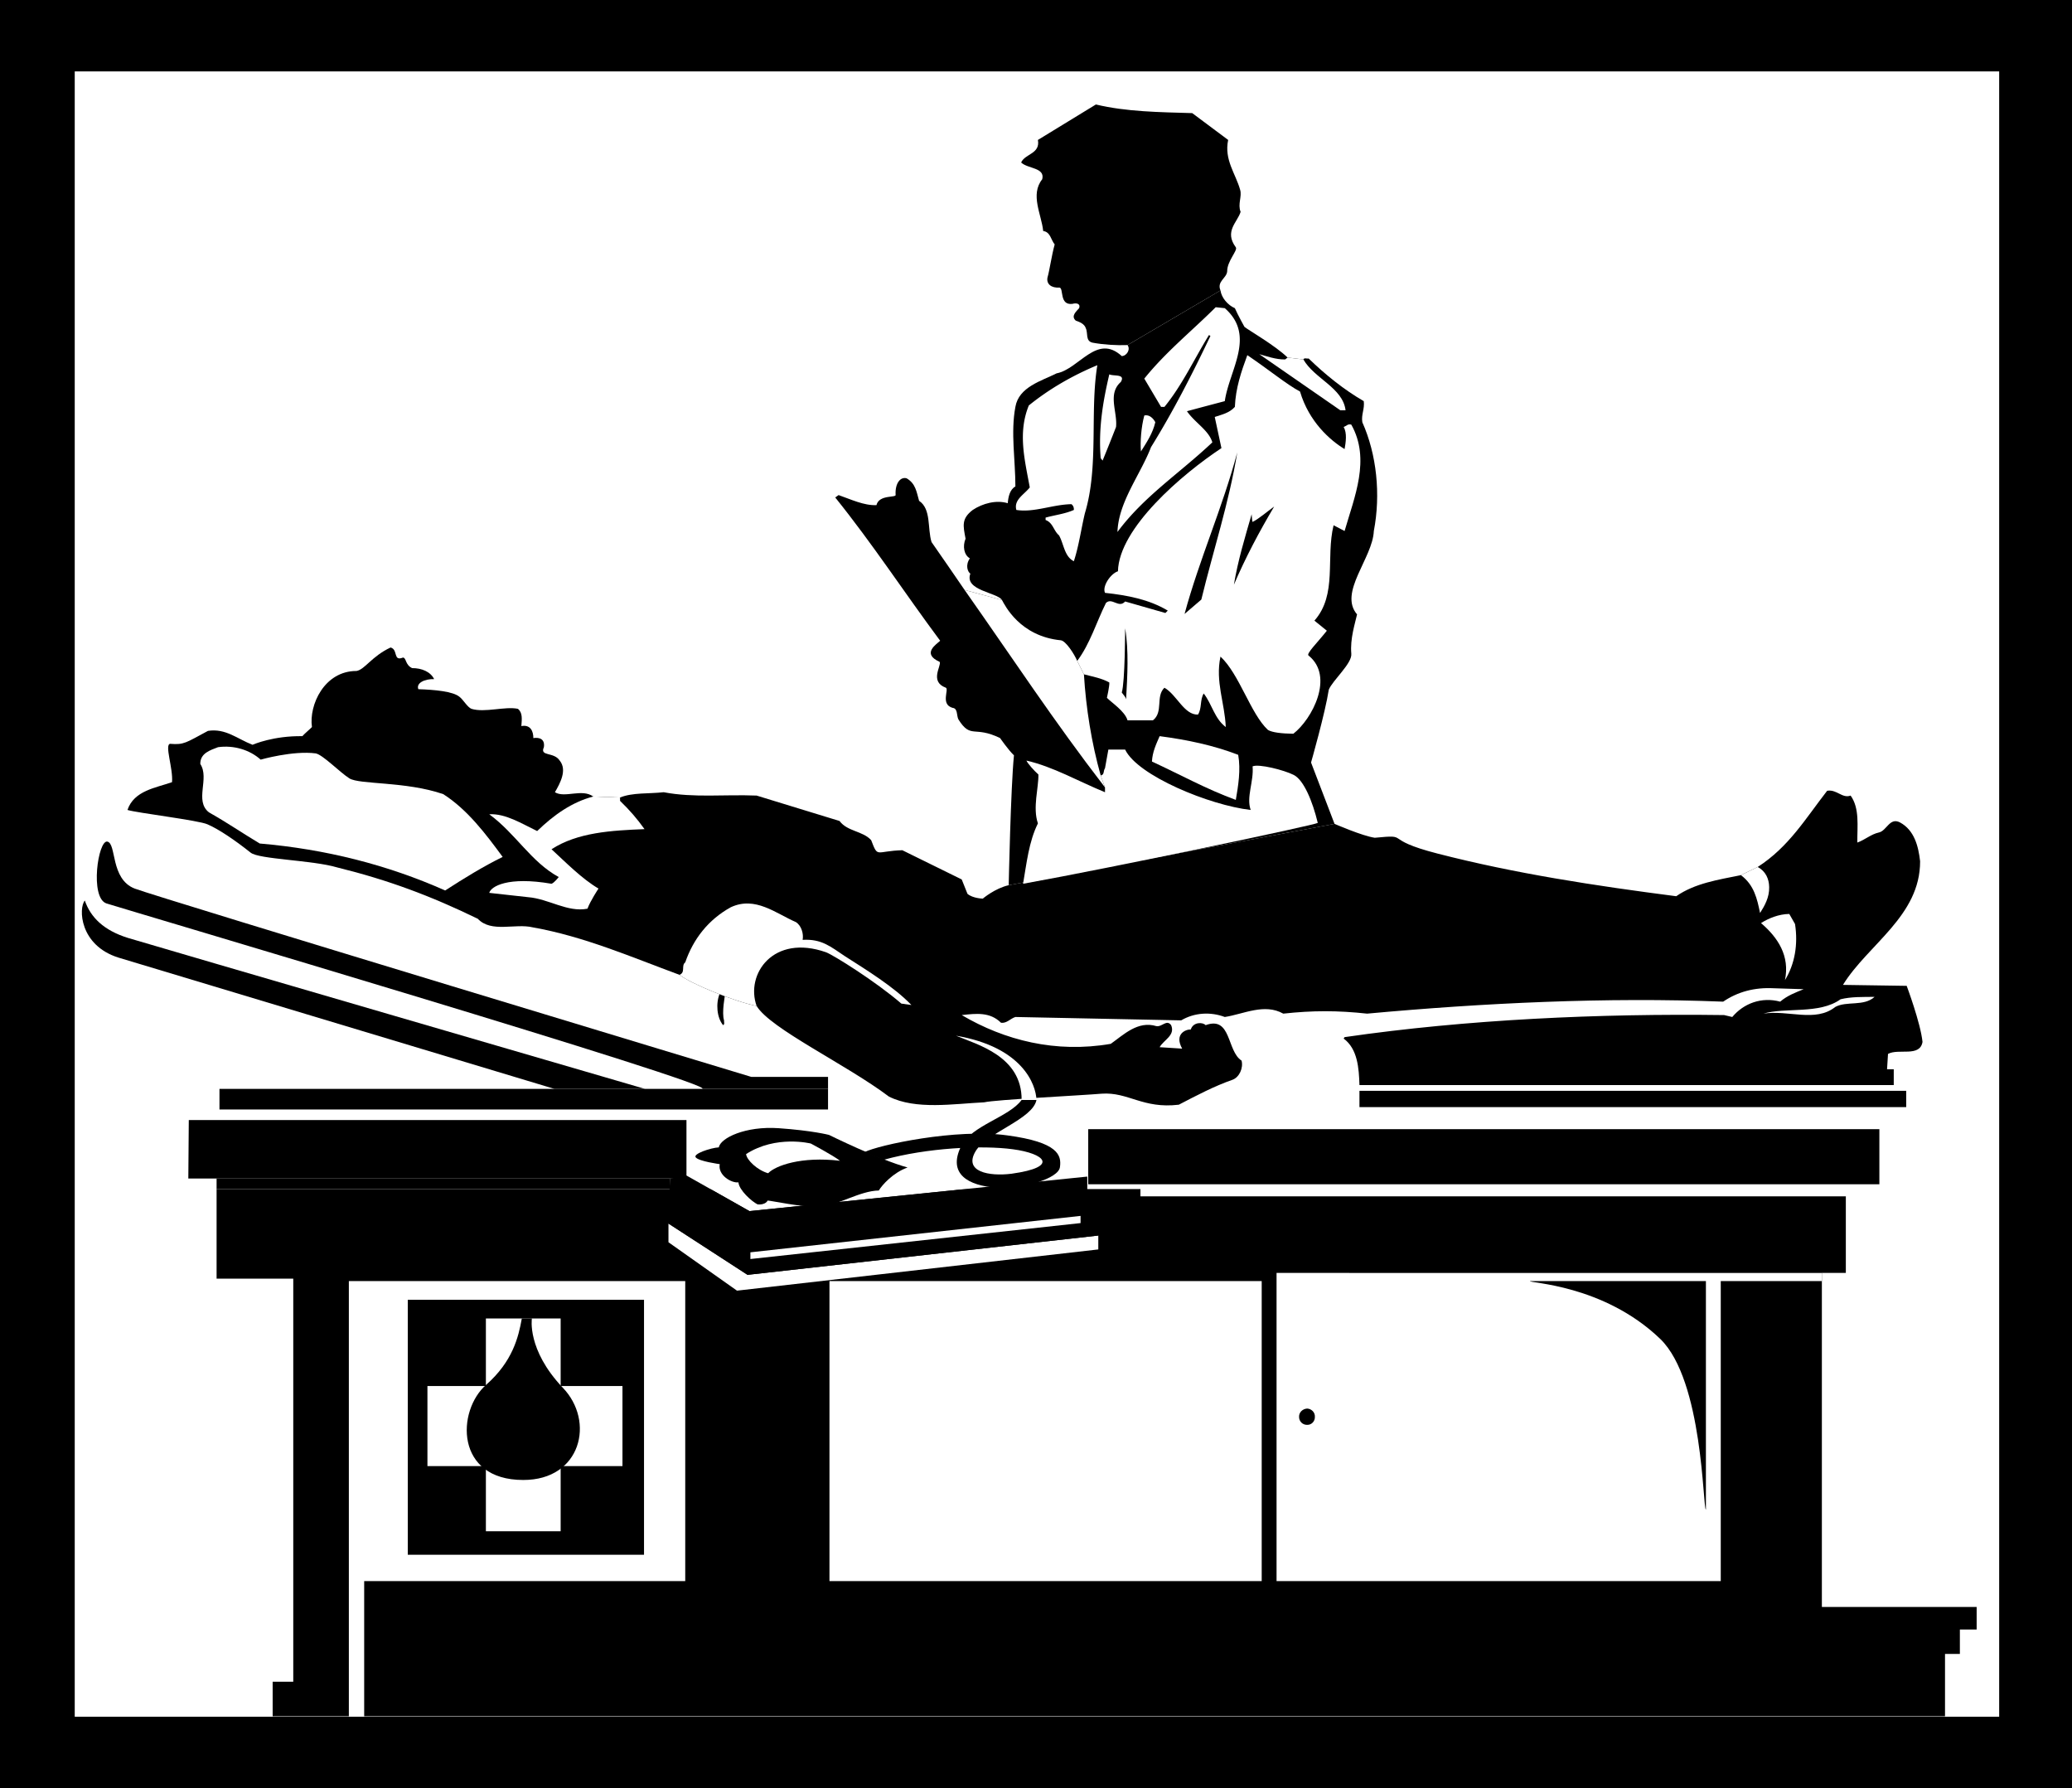 <svg xmlns="http://www.w3.org/2000/svg" width="432.398" height="373.102"><path d="M432.398 373.102V0H0v373.102h432.398"/><path fill="#fff" d="M417.2 358.2V14.901H15.597V358.2h401.601"/><path fill="#fff" d="M283.7 231v4.602h108.5V231H283.7"/><path d="M139.8 245.902v2.2H45.2v-2.2h94.6"/><path fill="#fff" d="M143.3 231.5v2.2H45.8v-2.2h97.5M22.398 175.602c1.957.406.594 7.808 5.7 9.8C33.118 187.305 156.8 224.7 156.8 224.7h16v6.801h54.297v4.102h56.601v-9.2c-.11-3.457-.363-7.547-3.3-9.703l.199-.297c25.484-3.703 53.218-4.949 79.203-4.601l1.699.398c2.383-2.847 6.125-4.25 10-3.199 1.5-1.285 3.21-1.91 4.898-2.598l-6.3-.203c-3.953-.199-7.461.735-10.5 2.801-24.301-.973-50.086.273-74.297 2.5-6.172-.672-11.39-.672-17.5 0-3.942-2.227-8.305.11-12.203.7-3.035-1.137-6.383-.903-9.098.702l-34.602-.703c-1.09.344-1.789 1.36-3 1.203-2.296-2.261-5.101-1.949-8.199-1.601 8.942 5.262 19.614 7.988 31.102 6 2.691-1.906 5.652-4.867 9.5-3.7 1.215.235 2.148-1.48 3.097-.199.922 2.149-1.57 3.082-2.398 4.598l4.7.3c-1.692-3.062.741-4.034 1.8-4 .5-1.593 2.508-1.554 3.098-.898 5.406-1.98 4.394 5.418 7.5 7.399.398 1.527-.457 3.472-1.899 4-3.855 1.344-7.515 3.289-11.199 5.199-7.535.895-10.535-2.688-16.102-2.3-3.949.35-22.207 1.25-24.5 1.8-6.351.305-14.296 1.629-19.898-1.2-8.965-6.753-24.723-14.132-27.602-18.898-4.793-.98-13.773-4.68-16.097-6.5-10.063-3.71-19.875-7.996-30.602-9.902-3.687-.898-8.672 1.203-11.5-1.8-9.87-4.786-18.594-8.055-29.3-10.7-5.262-1.563-16.344-1.68-18.098-3.098-4.43-3.355-7.11-5.105-9-5.902-1.809-.84-14.7-2.379-16.703-3-3.22-.39-4.2 6.602-4.2 6.602"/><path d="M210.5 184.7c-2.887.655-5.402 2.8-5.402 2.8s-2.09-.04-3.2-1l-1.199-3-12.398-6.098c-5.613.164-5.031 1.723-6.5-2.101-1.762-1.942-4.957-1.785-6.602-4L157.9 166c-6.762-.273-13.07.504-19.399-.7-3.02.348-6.527.036-9.102 1.102l-5.597-.203c-2.344-1.719-5.926.383-8-.898 1.058-1.836 2.617-4.617 1-6.602-1.207-1.875-4.223-.8-3.301-2.797.246-1.707-.922-2.093-2.2-1.902.012-1.363-.566-2.871-2.5-2.5.114-1.512.27-2.758-.702-3.598-2.633-.578-6.922.852-9.7 0-.82-.289-1.77-1.96-2.5-2.5-1.336-1.136-5.132-1.488-8.597-1.601-.508-1.29 1.32-2.164 3.297-2.102-.75-1.52-2.559-2.304-4.598-2.297-1.469-.687-1.176-2.148-1.902-2.203-2.137.871-.97-1.699-2.598-2.097-3.98 1.878-5.34 4.586-7.102 4.898-6.71-.02-9.964 7.11-9.3 11.7-.528.55-1.5 1.327-2 1.902-6.028-.086-10.114 1.683-10.399 1.8-3.144-1.207-5.617-3.484-9.3-2.902-4.633 2.477-4.985 2.941-7.899 2.7-1.21.163.656 5.152.398 8-3.402 1.202-7.921 1.745-9.3 5.8 2.004.621 14.894 2.16 16.703 3 2.289.973 5.73 3.297 9 5.902 1.754 1.418 12.836 1.536 18.097 3.098 10.707 2.645 19.43 5.914 29.301 10.7 2.828 3.003 7.813.902 11.5 1.8 10.727 1.906 20.54 6.191 30.602 9.902 2.324 1.82 11.304 5.52 16.097 6.5 2.88 4.766 18.637 12.145 27.602 18.899 5.602 2.828 13.547 1.504 19.898 1.199 2.293-.55 20.551-1.45 24.5-1.8 5.567-.387 8.567 3.195 16.102 2.3 3.684-1.91 7.344-3.855 11.2-5.2 1.44-.527 2.296-2.472 1.898-4-3.106-1.98-2.094-9.378-7.5-7.398-.59-.656-2.598-.695-3.098.899-1.059-.035-3.492.937-1.8 4l-4.7-.301c.828-1.516 3.32-2.45 2.398-4.598-.949-1.28-1.882.434-3.097.2-3.848-1.168-6.809 1.793-9.5 3.699-11.488 1.988-22.16-.738-31.102-6 3.098-.348 5.903-.66 8.2 1.601 1.21.157 1.91-.859 3-1.203l34.601.703c2.715-1.605 6.063-1.84 9.098-.703 3.898-.59 8.261-2.926 12.203-.699 6.11-.672 11.328-.672 17.5 0 24.21-2.227 49.996-3.473 74.297-2.5 3.039-2.066 6.547-3 10.5-2.8l6.3.202c-1.687.688-3.398 1.313-4.898 2.598-3.875-1.05-7.617.352-10 3.2l-1.7-.4c-25.984-.347-53.718.9-79.202 4.602l-.2.297c2.938 2.156 3.192 6.246 3.301 9.703h111.5v-3.3h-1.398l.199-3.2c2.215-1.203 6.652.743 7.2-2.5-.391-3.922-3.302-11.703-3.302-11.703l-13.3-.199c5.226-8.457 16.132-14.379 16.101-25.8-.355-3.145-1.215-6.497-4.199-8.098-2.156-1.125-2.781 1.757-4.402 2.097-1.649.363-2.895 1.531-4.5 2.102-.032-3.453.515-7.113-1.399-9.801-1.75.66-2.918-1.363-4.898-1-4.563 5.867-7.992 11.71-14.5 15.902l-3.5 1.7c-4.715.964-9.543 1.664-13.5 4.398-16.922-2.188-33.656-4.734-49.801-8.898-11.953-3.067-5.332-4.04-13.102-3.301-2.55-.352-8.398-2.899-8.398-2.899l-68 12.797"/><path fill="#fff" d="M22.398 175.602c-1.937-.372-3.691 11.703-.199 12.898 3.52 1.14 128.742 38.145 124.301 38.7h-11.902S31.754 197.237 26.699 195.7c-5.07-1.579-7.797-4.305-9-7.798l4.7-12.3m358.199 167V340H409v2.602h-28.402m-251.2-176.2v.7c2.11 2.05 3.512 3.687 5.102 5.898-6.887.281-13.977.672-19.402 4.2 3.011 2.78 6.398 6.21 9.8 8.202 0 0-1.726 2.602-2.3 4.2-4.18.82-8.075-2.063-12.399-2.403l-8.101-.898c.351-1.336 3.859-3.477 13-1.899.593-.214 1.5-1.402 1.5-1.402-5.813-3.176-8.93-9.016-14.5-13.098 3.39-.203 6.816 1.977 10 3.5 3.515-3.39 7.257-6.039 11.703-7.203l5.597.203m237.402 14.5c1.68.871 2.38 2.508 2.4 4.2.062 2.125-.954 3.918-1.9 5.398-.613-2.96-1.234-5.844-4-7.898l3.5-1.7"/><path fill="#fff" d="M65.898 157.2c1.497.308 4.961 3.89 7 5.202 2.09 1.336 11.79.598 19.602 3.297 5.043 3.219 8.86 8.285 12.398 13.102-4.007 1.96-8.058 4.453-12 7C80.871 180.449 67.941 177.18 54.2 176c-3.633-2.172-6.902-4.43-10.601-6.5-3.078-2.45.191-7.047-1.797-10.098-.035-2.246 2.066-2.867 3.699-3.5 3.277-.46 6.625.555 8.898 2.598 0 0 6.727-1.93 11.5-1.3m308.699 35.6c.66 4.243-.04 8.372-2.098 11.7 1.043-5.043-1.45-8.86-5-11.898 1.605-1.012 3.707-1.872 5.898-1.903l1.2 2.102"/><path d="M164.2 194.5c-4.102.11-6.907 2.7-8.602 6-2.047 1.605-4.696 3.477-5.399 6.102-.23.18-1.633-.29-2.3-.7 1.292-5.746 4.953-11.355 11-13.101 1.878-.434 4.898.054 5.3 1.699"/><path d="M156 208.7c-1.355-.595-4-1.298-4-1.298.988-2.765 2.332-4.75 4.3-5.703-.175 2.043-.722 4.77-.3 7m-4.7-1.097s-.718 3.73-.202 5.3c-.04.344.195.809-.2 1-1.32-1.59-1.55-4.55-.699-6.601.508.172 1.102.3 1.102.3"/><path fill="#fff" d="M391.2 208c-2.231 2.05-5.813.805-8.2 2.102-4.16 3.3-9.848.574-15 1.398 4.531-1.371 11.7.188 16.098-3 2.222-.55 4.636-.473 7.101-.5"/><path d="M56.898 358.102v-7.2H61.2v-84.101h-16v-18.7H238v1.5h147.2v16h-5v69.7h32.3V340H409v5.102h-3.102v13h-349"/><path fill="#fff" d="M359.098 267.3h21.101v-1.698H266.4v64.3h92.699v-62.601"/><path d="M356 315v-47.7h-36.7c-.48.438 15.294.634 27.2 12.102 8.934 8.684 8.836 35.368 9.5 35.598m-83.2-17.7c.891.02 1.645-.734 1.598-1.698.047-.899-.707-1.653-1.597-1.7-.973.047-1.727.801-1.703 1.7-.024.964.73 1.718 1.703 1.699"/><path fill="#fff" d="M173.098 329.902v-62.601H263.3v62.601h-90.203M76 358.2v-28.298h-3.2V358.2H76m67-90.9v62.602H72.8v-62.601H143"/><path d="M134.398 324.402V271.2h-49.3v53.203h49.3"/><path fill="#fff" d="M129.898 289.2H89.2v16.702h40.7V289.2"/><path fill="#fff" d="M101.398 275.102V319.5H117v-44.398h-15.602"/><path d="M111 275.102h-2.102c-.703 3.93-1.933 8.964-7.398 13.8-6.254 5.418-6.547 19.926 7.7 19.899 12.042.027 15.062-12.242 8.198-19.301-7.48-7.902-6.398-14.398-6.398-14.398"/><path fill="#fff" d="M238 247.102v2.5h147.2v-2.5H238"/><path d="M227.098 235.602v11.5h165.101v-11.5H227.098M143.3 233.7v12.202h-104l.098-12.203h103.903"/><path fill="#fff" d="M397.8 226.402v1.2H283.7v-1.2h114.1M139.5 255.3v3.9l14.3 10.1 75.4-8.6v-2.9L156 266l-16.5-10.7m3.8-10v-13.8h83.598v14l-70.5 7.2-13.097-7.4"/><path d="m226.898 245.5-70.5 7.2-13.097-7.4-3.5.602-.301 9.399L156 266l73.2-8.2-2.302-2.6v-9.7"/><path fill="#fff" d="M156.598 262.7v-1.4l68.902-7.6v1.5l-68.902 7.5"/><path d="M172.8 227.2v4.3h-127v-4.3h127m-22.6 15.702s-4.321-.582-5-1.402c-.684-.734 3.113-2.004 4.8-2.098.36-1.949 5.52-4.48 12.5-4 7.043.493 10.5 1.399 10.5 1.399s10.371 5.133 16.398 6.8c-3.011 1.06-5.367 3.7-6 4.801-3.925.055-8.695 3.168-12.3 3.399-3.602.16-10.223-1.301-10.899-1.301-.394.781-1.562.879-2.101.8-1.215-.605-3.844-2.94-4-4.6-1.403.198-4.325-1.458-3.899-3.798"/><path fill="#fff" d="M160.3 244.8c1.548-1.6 6.903-3.55 15-2.6-1.472-1.145-6.1-3.598-6.1-3.598s-7.255-1.832-13.5 2.199c.113 1.23 2.35 3.37 4.6 4"/><path d="M180.398 240.402c2.872-1.488 19.235-4.996 29.801-3.5 10.66 1.426 11.34 4.153 11 6.598-.242 2.426-7.84 4.664-13.398 4.3-5.54-.413-10.176-2.734-7.203-8.698 2.148-4.278 10.035-6.032 12.601-9.602h3.102c-.797 4.059-10.34 6.785-12.703 10.7-2.575 4.312 2.812 5.288 7.5 4.702 10.152-1.414 6.84-4.238.3-5.101-6.507-.887-18-.305-27 2.199l-4-1.598"/><path fill="#fff" d="M216.3 229.5c-.116-3.246-2.94-11.035-16.8-13.398 4.512 1.875 13.762 4.308 13.7 13.398h3.1"/><path d="M115.7 227.2h57.1v-2.5h-16S33.118 187.304 28.099 185.401c-5.106-1.992-3.743-9.394-5.7-9.8-1.937-.372-3.691 11.703-.199 12.898 3.52 1.14 128.742 38.145 124.301 38.7h-11.902S31.754 197.237 26.699 195.7c-5.07-1.579-7.797-4.305-9-7.798-1.328 1.543-1.137 9.336 7 11.899 7.227 2.191 91 27.398 91 27.398"/><path fill="#fff" d="M141.8 203.402c2.325 1.82 11.305 5.52 16.098 6.5-2.378-6.629 3.465-15.097 14.5-11.203 1.524.582 10.29 6.035 15.7 10.703l2.101.297c-3.617-3.777-9.363-7.3-13.898-10.199-2.988-1.988-4.832-3.625-8.801-3.398.23-1.243-.238-2.954-1.402-3.7-4.211-1.828-8.496-5.488-13.598-3.101-4.71 2.601-7.828 6.648-9.5 11.5-.898.68.113 2.086-1.2 2.601"/><path d="M397.8 227.602V231H283.7v-3.398h114.1m-119.3-55.7-4.902-12.8s2.96-10.36 3.703-15.2c.812-1.976 4.906-5.48 4.699-7.5-.281-3.132.79-6.355 1.2-8.203-3.915-4.578 3.253-11.707 3.5-17.398 1.464-7.63.609-15.965-2.4-22.7-.265-1.601.516-2.769.298-4.402-4.067-2.34-8.04-5.535-11.5-8.898-.36.093-.903-.219-1.098.199l-3.3-.398c-2.524-2.48-8.188-5.723-9-6.403 0 0-1.352-2.418-2-3.898-1.473-.625-2.798-2.184-3-3.7L235.3 72c.673.945-.187 2.27-1.202 2.3-5.215-4.78-8.875 2.696-13.598 3.602-3.148 1.586-7.898 2.832-8.602 7-1.011 5.336 0 11.024 0 16.598-1.168.66-1.476 2.14-1.597 3.5-2.375-.738-5.254.04-7.301 1.402-2.395 1.832-2.012 3.282-1.5 6-.66 1.586-.312 3.43.898 4.098-1.015 1.473-.43 2.836.102 3.2-1.312 3.53 5.66 3.921 6.598 5.5l-7.797-2.098c-1.754-2.567-5.11-7.438-6.903-10-.882-2.84-.027-6.891-2.597-8.602-.543-1.875-.7-3.586-2.602-4.7-1.293-.366-2.422 1.036-2.3 3.4.269.75-3.434-.106-4 2.202-2.626.106-5.352-1.218-7.899-2.101l-.7.5c7.84 9.73 14.54 20.015 21.9 29.898-.735.711-3.97 2.676-.102 4.403.418.804-2.211 4.117 1.3 5.398.672.375-1.175 3.492 1.403 4.2 1.101.109.793 1.59 1.199 2.402 2.629 4.171 3.254 1.25 8.7 3.898 0 0 1.722 2.496 2.898 3.602-.672 6.722-1.098 27.097-1.098 27.097l68-12.797"/><path fill="#fff" d="M272 75c2.297 4.023 8.219 5.89 8.8 10.602h-1.1l-16.9-11.7c1.372.368 3.473 1.145 5.4 1.098l.5-.398L272 75m-42.3 86.8c.82-.124.507-.984.898-1.5l.703-3.898h3.5c2.574 5.43 17.61 11.621 26.199 12.598-.957-2.73.68-5.922.398-9.098 1.293-.566 6.551.758 8.602 1.797 2.078 1.067 3.91 5.469 5 10-.39.414-42.535 9.293-61.5 12.703.738-4.265 1.203-8.785 3.098-12.601-1.133-3.27.172-7.477.101-10.2-.902-.785-2.265-2.34-2.5-2.902 5.57 1.262 10.946 4.38 16.399 6.602v-1l-.899-2.5m-4.899-23.899c2.68-3.57 4.005-8.09 6-12.101 1.278-1.207 2.677 1.207 4-.301l8.4 2.402.5-.5c-3.91-2.34-8.43-3.199-13.102-3.703-.625-1.363 1.168-4.012 2.703-4.5.215-9.015 13.344-20.234 21.597-25.699L253.5 87c1.48-.5 3.04-.812 4.2-2.098.163-3.933 1.331-7.359 2.6-10.8 4.727 3.207 8.177 6.09 11 7.597 1.848 6.281 6.27 10.176 9.298 12 .246-1.355.554-3.383-.2-4.597.524-.188.91-.73 1.602-.5 4.063 7.246.633 15.113-1.402 22.199l-2.297-1.2c-1.664 6.813.828 14.446-4 19.899l2.597 2.102c-1.976 2.496-4.43 4.87-3.8 5.199 5.406 4.347.734 13.265-3.2 16.3-2.421-.035-4.441-.269-5.3-.8-3.621-3.363-5.934-11.613-9.899-15.301-1.12 5.2.903 9.719 1.102 14.7-2.38-1.79-2.848-4.747-4.602-7-.816 1.316-.347 3.109-1.199 4.402-2.89.109-4.445-4.176-7-5.602-1.887 1.816-.172 5.086-2.402 6.8H235.3c-.547-1.91-3.34-3.698-4.301-4.698 0 0 .57-2.504.5-3.2-1.605-.902-3.473-1.214-5.3-1.703l-1.4-2.797"/><path fill="#fff" d="M226.2 140.7c.425 7.03 1.593 14.355 3.5 21.1l.898 2.5c-10.82-14.05-19.008-26.577-29.297-41.198l7.797 2.097c.632 1.149 3.777 7.574 12.3 8.403 1.02.144 2.754 2.796 3.403 4.3l1.398 2.797"/><path d="M254.7 60.602c-.813-1.91 1.292-2.536 1.398-4-.028-2.118 2.25-4.36 1.8-5-2.472-3.352.352-5.22 1-7.403-.648-1.594.325-3.199-.097-4.597-.93-3.368-3.375-6.247-2.5-10.403l-7.5-5.597c-6.832-.2-13.762-.278-20.102-1.801l-12.101 7.398c.523 2.926-2.672 2.848-3.5 4.703 1.375 1.34 5.035 1.028 4.402 3.5-2.563 3.215-.148 7.344.2 10.797 1.523.207 1.6 1.844 2.398 2.801-.641 2.316-1.09 5.527-1.5 6.902-.27 1.352.8 2.227 2.5 2.098.93.129-.082 3.754 2.703 3.402.953-.273 1.734.04 1.398.899-.601.699-1.77 1.633-.699 2.601.8.278 1.812.668 2.098 1.598.492 1.02-.13 2.656 1.402 3 2.363.434 5.012.59 7.3.5l19.4-11.398"/><path fill="#fff" d="M255.598 64.3c6.547 5.763.941 12.852 0 19.4-2.645.698-5.293 1.398-7.899 2.1 1.672 2.415 4.555 3.973 5.301 6.5-6.902 6.509-14.3 11.263-19.8 18.7.202-6.27 4.796-11.957 7-17.7 4.652-7.5 8.624-15.288 12.398-23.198l-.297-.2c-3.086 4.993-5.578 10.446-9.301 15h-.7L238.8 79c4.493-5.586 9.946-9.95 14.9-14.898l1.898.199M229 76.2c-1.598 9.757.352 21.128-2.602 30.902-.789 3.316-1.253 6.82-2.3 10-1.993-1-2.07-3.57-3.098-5.403-1.152-.972-1.23-2.61-2.8-3.199v-.5c1.96-.543 4.062-.777 5.898-1.598.03-.504-.121-.894-.5-1.203-3.985.074-7.801 1.79-11.5 1.203-.586-2.14 1.672-3.23 2.8-4.703-1.05-5.773-2.53-11.383-.199-17.097 4.29-3.477 9.2-6.282 14.301-8.403m4.898 3.501c-2.836 2.515-.652 6.257-1 9.402a428.354 428.354 0 0 1-2.8 7l-.399-.5c-.504-6.297.508-11.985 1.801-17.5.809.453 3.457-.168 2.398 1.597"/><path fill="#fff" d="M241.098 88.102c-.532 2.293-1.778 4.164-3 6.097-.18-1.933.054-5.129.703-7.5 1.066-.277 1.922.66 2.297 1.403"/><path d="m250.7 125.102-3.5 3c3.105-11.454 7.937-22.204 11-33.7-1.74 10.559-5.013 20.453-7.5 30.7m6.8-3.102c.828-5.04 2.309-9.871 3.7-14.7.034.165.07 1.423.198 1.602 1.45-.746 3.008-2.148 4.5-3.203-3.128 5.262-6.011 10.715-8.398 16.301M235 145.902c-.117-.468-.371-.703-.902-1.402.687-2.184.703-13.398.703-13.398.781 4.632.469 10.007.199 14.8"/><path fill="#fff" d="M258.398 157.5c.555 3.16.008 6.434-.5 9.402-6.035-2.191-11.644-5.304-17.5-8 .09-1.98.872-3.617 1.602-5.3 5.734.75 11.266 1.918 16.398 3.898"/></svg>
